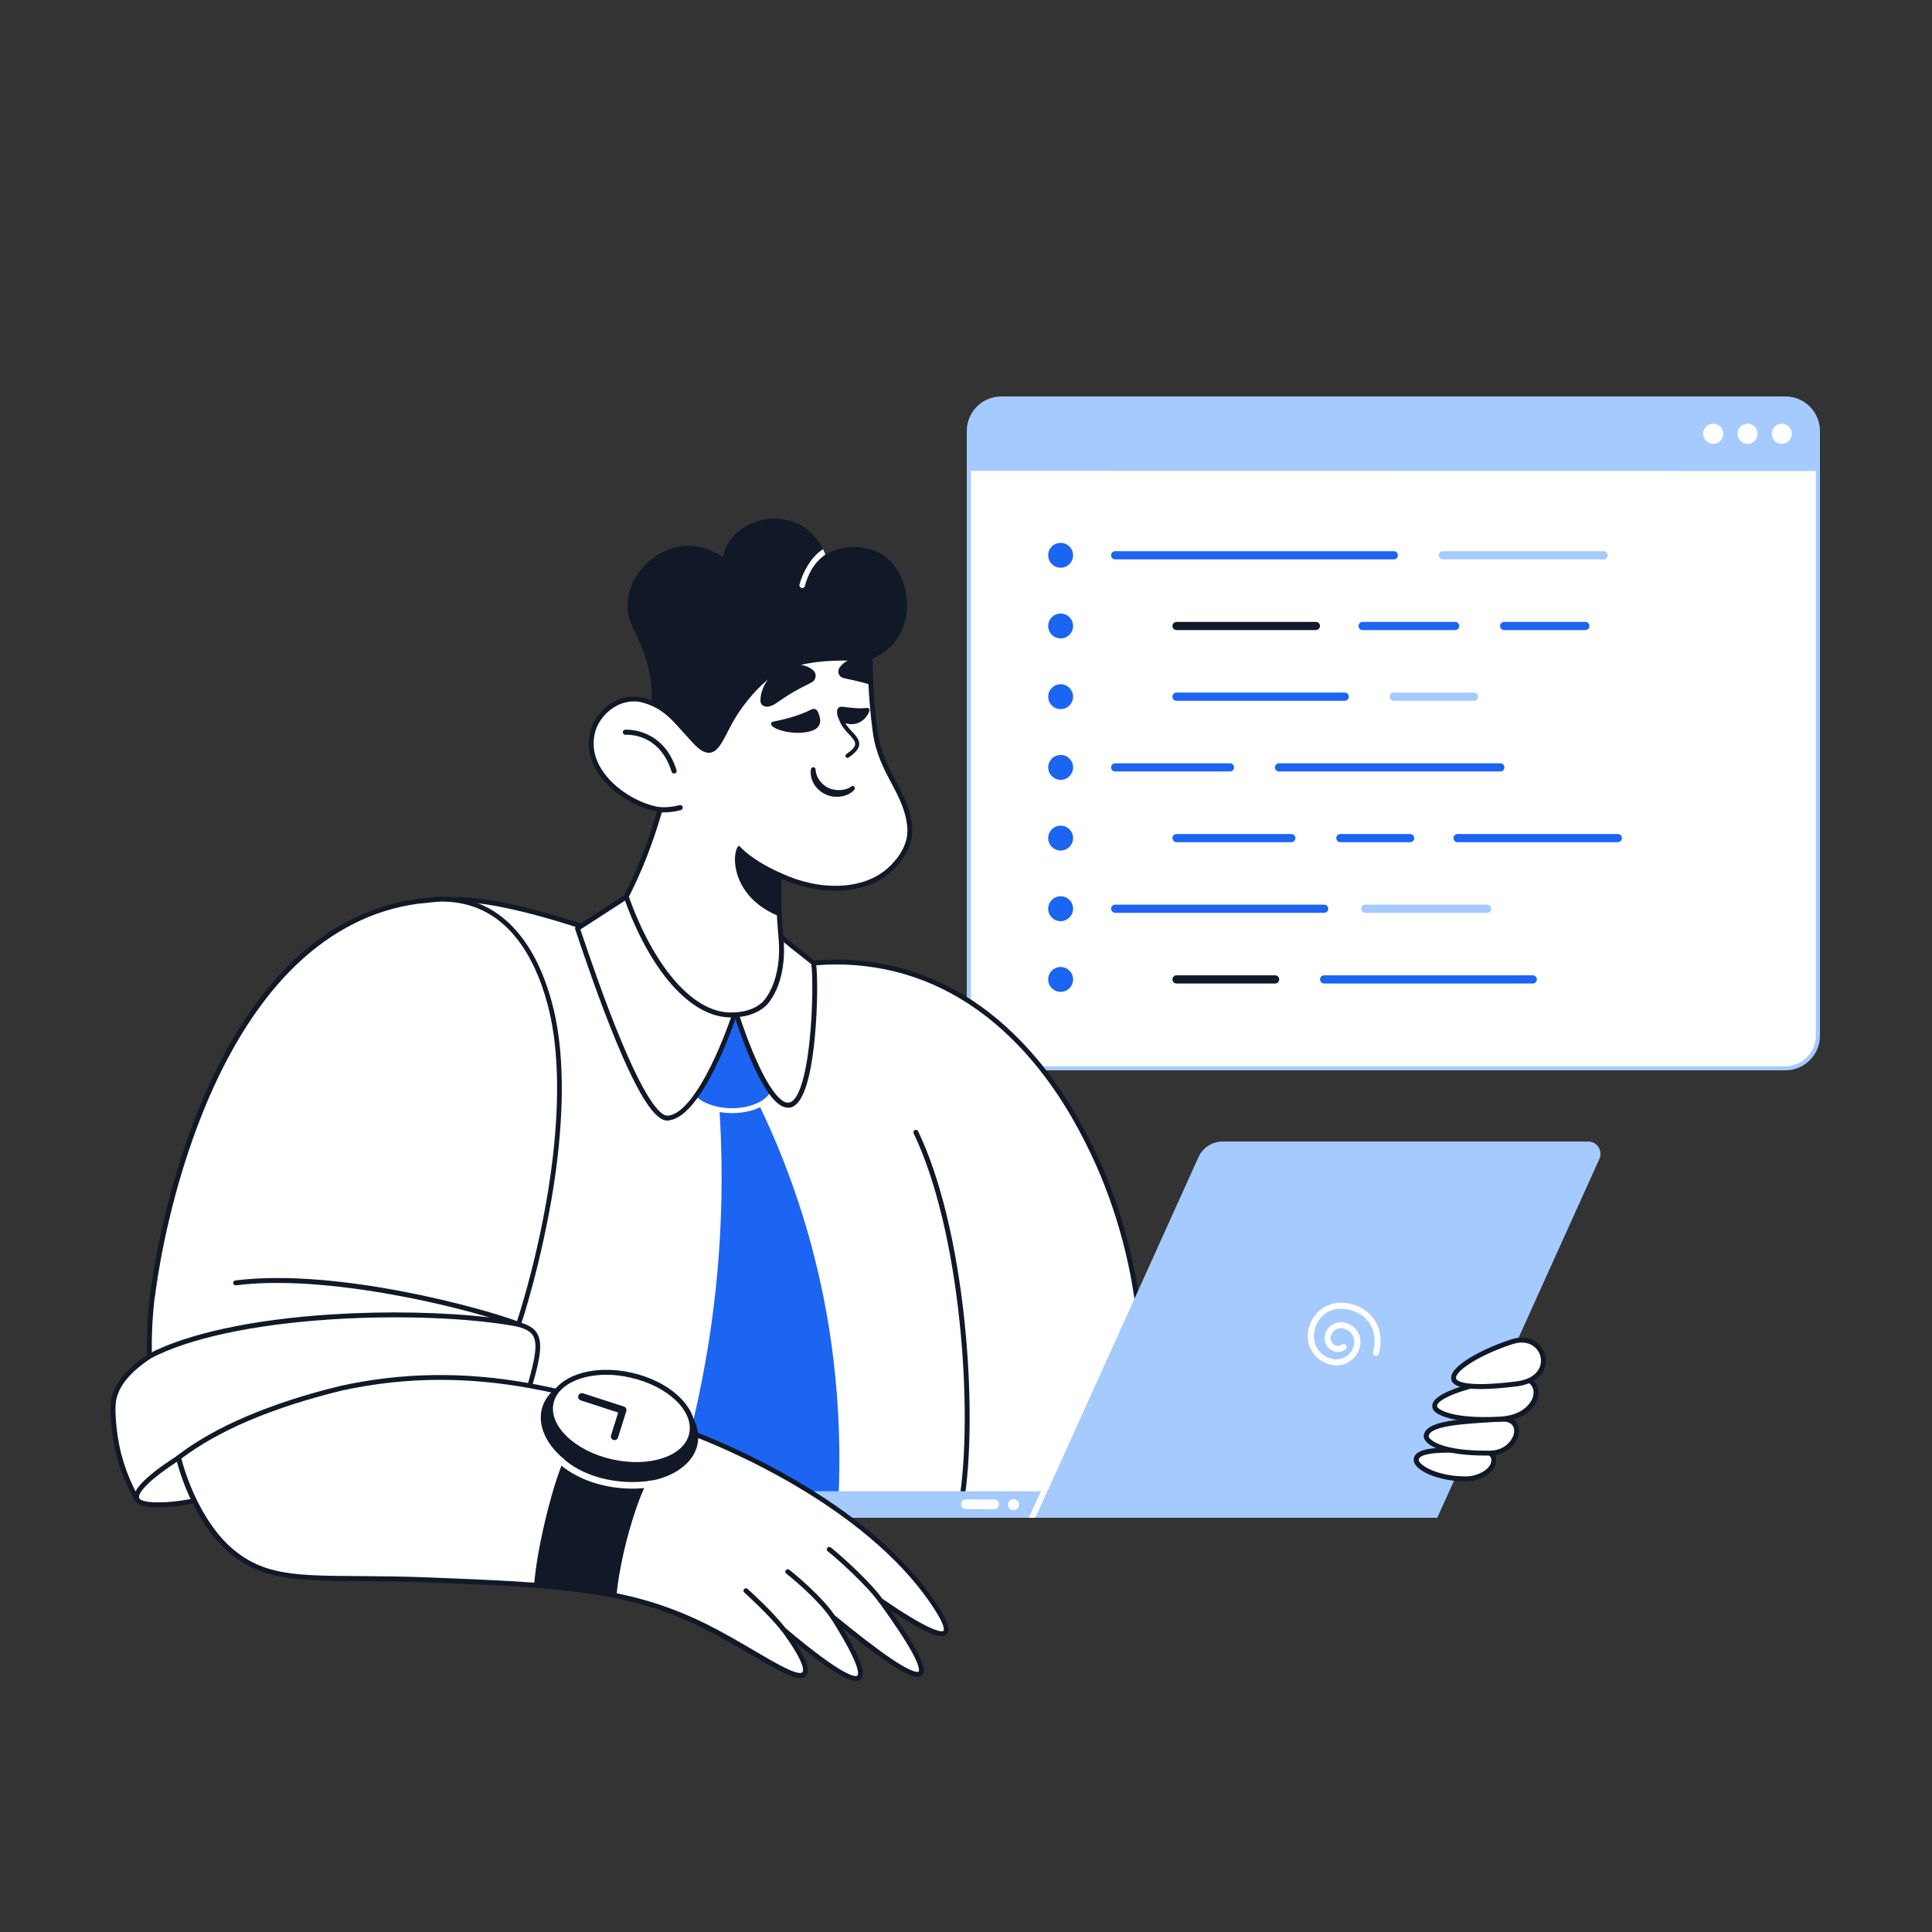 <svg width="340" height="340" viewBox="0 0 340 340" fill="none" xmlns="http://www.w3.org/2000/svg">
<rect x="0" y="0" width="340" height="340" fill="#333333" stroke="none"/>
<g clip-path="url(#clip0_3638_49406)">
<path d="M314.198 188.001H176.22C173.063 188.001 170.497 185.437 170.497 182.284V75.846C170.497 72.692 173.063 70.129 176.22 70.129H314.198C317.355 70.129 319.92 72.692 319.92 75.846V182.284C319.92 185.452 317.355 188.001 314.198 188.001Z" fill="white"/>
<path d="M314.198 188.361H176.22C172.861 188.361 170.137 185.639 170.137 182.283V75.846C170.137 72.49 172.861 69.769 176.22 69.769H314.198C317.556 69.769 320.281 72.49 320.281 75.846V182.283C320.281 185.639 317.556 188.361 314.198 188.361ZM176.22 70.489C173.265 70.489 170.857 72.894 170.857 75.846V182.283C170.857 185.236 173.265 187.641 176.22 187.641H314.198C317.153 187.641 319.56 185.236 319.56 182.283V75.846C319.56 72.894 317.153 70.489 314.198 70.489H176.22Z" fill="#A4CAFE"/>
<path d="M320.151 82.888L170.728 82.86V75.976C170.728 72.822 173.293 70.259 176.45 70.259H314.428C317.585 70.259 320.151 72.822 320.151 75.976V82.888Z" fill="#A4CAFE"/>
<path d="M313.564 78.107C314.543 78.107 315.337 77.314 315.337 76.336C315.337 75.358 314.543 74.564 313.564 74.564C312.585 74.564 311.791 75.358 311.791 76.336C311.791 77.314 312.585 78.107 313.564 78.107Z" fill="white"/>
<path d="M307.539 78.107C308.518 78.107 309.312 77.314 309.312 76.336C309.312 75.358 308.518 74.564 307.539 74.564C306.559 74.564 305.766 75.358 305.766 76.336C305.766 77.314 306.559 78.107 307.539 78.107Z" fill="white"/>
<path d="M301.499 78.107C302.478 78.107 303.272 77.314 303.272 76.336C303.272 75.358 302.478 74.564 301.499 74.564C300.519 74.564 299.726 75.358 299.726 76.336C299.726 77.314 300.519 78.107 301.499 78.107Z" fill="white"/>
<path d="M245.281 98.441H196.257C195.853 98.441 195.536 98.124 195.536 97.721C195.536 97.318 195.853 97.001 196.257 97.001H245.281C245.685 97.001 246.002 97.318 246.002 97.721C246.002 98.124 245.685 98.441 245.281 98.441Z" fill="#1C64F2"/>
<path d="M282.211 98.441H253.915C253.511 98.441 253.194 98.124 253.194 97.721C253.194 97.318 253.511 97.001 253.915 97.001H282.211C282.615 97.001 282.932 97.318 282.932 97.721C282.932 98.124 282.6 98.441 282.211 98.441Z" fill="#A4CAFE"/>
<path d="M186.656 99.91C187.866 99.91 188.847 98.93 188.847 97.721C188.847 96.512 187.866 95.532 186.656 95.532C185.446 95.532 184.465 96.512 184.465 97.721C184.465 98.93 185.446 99.91 186.656 99.91Z" fill="#1C64F2"/>
<path d="M256.078 110.883H239.804C239.4 110.883 239.083 110.567 239.083 110.163C239.083 109.76 239.4 109.443 239.804 109.443H256.078C256.482 109.443 256.799 109.76 256.799 110.163C256.799 110.567 256.482 110.883 256.078 110.883Z" fill="#1C64F2"/>
<path d="M231.572 110.883H207.053C206.649 110.883 206.332 110.567 206.332 110.163C206.332 109.76 206.649 109.443 207.053 109.443H231.572C231.976 109.443 232.293 109.76 232.293 110.163C232.293 110.567 231.961 110.883 231.572 110.883Z" fill="#111928"/>
<path d="M278.997 110.883H264.712C264.308 110.883 263.991 110.567 263.991 110.163C263.991 109.76 264.308 109.443 264.712 109.443H278.997C279.401 109.443 279.718 109.76 279.718 110.163C279.718 110.567 279.401 110.883 278.997 110.883Z" fill="#1C64F2"/>
<path d="M186.656 112.353C187.866 112.353 188.847 111.372 188.847 110.164C188.847 108.955 187.866 107.975 186.656 107.975C185.446 107.975 184.465 108.955 184.465 110.164C184.465 111.372 185.446 112.353 186.656 112.353Z" fill="#1C64F2"/>
<path d="M236.646 123.326H207.053C206.649 123.326 206.332 123.009 206.332 122.606C206.332 122.203 206.649 121.886 207.053 121.886H236.646C237.05 121.886 237.367 122.203 237.367 122.606C237.367 123.009 237.05 123.326 236.646 123.326Z" fill="#1C64F2"/>
<path d="M259.408 123.326H245.281C244.878 123.326 244.561 123.009 244.561 122.606C244.561 122.203 244.878 121.886 245.281 121.886H259.408C259.811 121.886 260.128 122.203 260.128 122.606C260.128 123.009 259.797 123.326 259.408 123.326Z" fill="#A4CAFE"/>
<path d="M186.657 124.795C187.867 124.795 188.848 123.815 188.848 122.606C188.848 121.397 187.867 120.417 186.657 120.417C185.447 120.417 184.466 121.397 184.466 122.606C184.466 123.815 185.447 124.795 186.657 124.795Z" fill="#1C64F2"/>
<path d="M216.452 135.768H196.257C195.853 135.768 195.536 135.451 195.536 135.048C195.536 134.645 195.853 134.328 196.257 134.328H216.452C216.856 134.328 217.173 134.645 217.173 135.048C217.173 135.451 216.856 135.768 216.452 135.768ZM264.035 135.768H225.086C224.683 135.768 224.366 135.451 224.366 135.048C224.366 134.645 224.683 134.328 225.086 134.328H264.035C264.439 134.328 264.756 134.645 264.756 135.048C264.756 135.451 264.439 135.768 264.035 135.768Z" fill="#1C64F2"/>
<path d="M186.657 137.237C187.867 137.237 188.848 136.257 188.848 135.048C188.848 133.839 187.867 132.859 186.657 132.859C185.447 132.859 184.466 133.839 184.466 135.048C184.466 136.257 185.447 137.237 186.657 137.237Z" fill="#1C64F2"/>
<path d="M227.249 148.211H207.054C206.65 148.211 206.333 147.894 206.333 147.491C206.333 147.087 206.65 146.771 207.054 146.771H227.249C227.652 146.771 227.97 147.087 227.97 147.491C227.97 147.894 227.652 148.211 227.249 148.211ZM284.706 148.211H256.511C256.107 148.211 255.79 147.894 255.79 147.491C255.79 147.087 256.107 146.771 256.511 146.771H284.706C285.11 146.771 285.427 147.087 285.427 147.491C285.427 147.894 285.11 148.211 284.706 148.211ZM248.165 148.211H235.883C235.48 148.211 235.163 147.894 235.163 147.491C235.163 147.087 235.48 146.771 235.883 146.771H248.165C248.568 146.771 248.885 147.087 248.885 147.491C248.885 147.894 248.568 148.211 248.165 148.211Z" fill="#1C64F2"/>
<path d="M186.657 149.68C187.867 149.68 188.848 148.7 188.848 147.491C188.848 146.282 187.867 145.302 186.657 145.302C185.447 145.302 184.466 146.282 184.466 147.491C184.466 148.7 185.447 149.68 186.657 149.68Z" fill="#1C64F2"/>
<path d="M261.685 160.639H240.279C239.876 160.639 239.559 160.322 239.559 159.919C239.559 159.516 239.876 159.199 240.279 159.199H261.7C262.103 159.199 262.42 159.516 262.42 159.919C262.42 160.322 262.089 160.639 261.685 160.639Z" fill="#A4CAFE"/>
<path d="M233.029 160.639H196.257C195.853 160.639 195.536 160.322 195.536 159.919C195.536 159.516 195.853 159.199 196.257 159.199H233.029C233.432 159.199 233.75 159.516 233.75 159.919C233.75 160.322 233.418 160.639 233.029 160.639Z" fill="#1C64F2"/>
<path d="M186.656 162.108C187.866 162.108 188.847 161.128 188.847 159.919C188.847 158.71 187.866 157.73 186.656 157.73C185.446 157.73 184.465 158.71 184.465 159.919C184.465 161.128 185.446 162.108 186.656 162.108Z" fill="#1C64F2"/>
<path d="M224.394 173.082H207.053C206.649 173.082 206.332 172.765 206.332 172.362C206.332 171.958 206.649 171.642 207.053 171.642H224.394C224.797 171.642 225.114 171.958 225.114 172.362C225.114 172.765 224.797 173.082 224.394 173.082Z" fill="#111928"/>
<path d="M269.743 173.082H233.028C232.625 173.082 232.308 172.765 232.308 172.362C232.308 171.958 232.625 171.642 233.028 171.642H269.743C270.146 171.642 270.463 171.958 270.463 172.362C270.463 172.765 270.146 173.082 269.743 173.082Z" fill="#1C64F2"/>
<path d="M186.656 174.551C187.866 174.551 188.847 173.571 188.847 172.362C188.847 171.153 187.866 170.173 186.656 170.173C185.446 170.173 184.465 171.153 184.465 172.362C184.465 173.571 185.446 174.551 186.656 174.551Z" fill="#1C64F2"/>
</g>
<g clip-path="url(#clip1_3638_49406)">
<path d="M161.161 199.257C159.542 197.408 159.296 171.328 152.893 170.043C142.688 167.991 126.947 172.369 117.204 168.439C113.403 166.907 88.02 156.707 77.584 158.498C56.046 165.723 45.798 213.734 57.073 268.132C93.571 266.441 132.194 266.355 168.692 264.679C172.725 244.393 170.166 222.389 161.161 199.257Z" fill="white"/>
<path d="M57.058 268.579C56.856 268.579 56.682 268.435 56.639 268.232C51.248 242.211 50.525 216.406 54.601 195.558C56.552 185.574 59.487 177.252 63.332 170.822C67.307 164.19 72.048 159.914 77.439 158.108C77.454 158.108 77.483 158.093 77.497 158.093C87.052 156.446 108.56 164.508 117.363 168.048C122.784 170.23 130.199 169.796 137.368 169.377C143.078 169.045 148.484 168.727 152.98 169.623C157.648 170.562 159.137 182.713 160.221 191.584C160.641 194.98 161.06 198.491 161.493 198.982C161.522 199.025 161.551 199.068 161.566 199.112C170.629 222.388 173.158 244.479 169.097 264.779C169.053 264.981 168.894 265.111 168.692 265.126C150.436 265.964 131.341 266.426 112.882 266.86C94.424 267.293 75.329 267.741 57.087 268.593C57.073 268.579 57.058 268.579 57.058 268.579ZM77.685 158.931C72.51 160.679 67.928 164.826 64.069 171.256C60.267 177.598 57.376 185.819 55.439 195.716C51.407 216.363 52.115 241.908 57.405 267.698C75.546 266.86 94.51 266.412 112.853 265.978C131.196 265.545 150.175 265.097 168.316 264.259C172.248 244.234 169.718 222.431 160.785 199.459C160.236 198.707 159.918 196.222 159.354 191.671C158.414 184.042 156.853 171.27 152.806 170.461C148.426 169.58 143.078 169.897 137.426 170.23C130.156 170.663 122.639 171.097 117.045 168.843C109.485 165.794 103.472 163.786 99.757 162.63C89.422 159.437 82.007 158.194 77.685 158.931Z" fill="#111928"/>
<path d="M167.217 264.737C174.878 267.511 185.069 266.586 191.732 261.385C206.563 249.797 200.449 219.687 192.412 202.927C189.68 197.234 179.489 175.952 157.576 170.534C153.037 169.421 148.339 169.046 143.671 169.421C143.382 169.45 143.092 169.465 142.803 169.494H142.789C142.167 169.551 141.575 169.624 141.025 169.696" fill="white"/>
<path d="M176.265 266.716C173.129 266.716 169.978 266.21 167.072 265.155C166.841 265.069 166.725 264.823 166.812 264.606C166.899 264.375 167.145 264.26 167.361 264.346C175.369 267.25 185.271 265.892 191.457 261.052C199.653 254.637 200.737 242.876 200.202 234.135C199.595 224.137 196.531 212.549 192.007 203.129C190.633 200.283 187.439 193.593 181.845 186.918C174.878 178.61 166.668 173.25 157.46 170.967C152.95 169.869 148.325 169.493 143.699 169.869C143.41 169.884 143.121 169.912 142.846 169.941H142.817C142.225 169.999 141.646 170.071 141.083 170.144C140.851 170.173 140.62 170.014 140.591 169.768C140.562 169.537 140.721 169.306 140.967 169.277C141.545 169.204 142.138 169.132 142.745 169.074H142.774C143.092 169.046 143.367 169.017 143.627 169.002C148.339 168.627 153.066 169.002 157.662 170.129C167.058 172.455 175.413 177.917 182.51 186.369C188.176 193.131 191.414 199.878 192.787 202.753C197.355 212.275 200.448 223.992 201.055 234.092C201.605 243.035 200.477 255.099 191.978 261.746C187.844 264.982 182.062 266.716 176.265 266.716Z" fill="#111928"/>
<path d="M133.35 193.968C136.472 200.369 139.103 207.015 141.228 213.806C147.574 234.135 148.239 252.412 147.458 265.747L118.462 262.944C122.668 249.507 125.342 235.637 126.441 221.608C127.178 212.029 127.178 202.406 126.441 192.812L133.35 193.968Z" fill="#1C64F2"/>
<path d="M169.126 265.155H169.053C168.822 265.112 168.663 264.895 168.706 264.649C170.065 256.76 170.137 244.884 168.894 232.849C167.492 219.253 164.601 207.391 160.785 199.444C160.684 199.227 160.771 198.967 160.988 198.866C161.204 198.765 161.465 198.852 161.566 199.069C165.44 207.116 168.345 219.079 169.762 232.762C171.005 244.855 170.932 256.833 169.574 264.794C169.516 265.01 169.328 265.155 169.126 265.155Z" fill="#111928"/>
<path d="M129.39 177.295C127.279 182.164 124.432 188.247 122.321 193.116C122.899 193.593 125.819 195.5 129.245 195.427C132.917 195.355 135.258 193.188 135.764 192.711C135.07 191.498 134.391 190.241 133.726 188.926C131.905 185.328 130.575 180.56 129.39 177.295Z" fill="#1C64F2"/>
<path d="M128.825 195.89C125.877 195.89 123.058 194.908 121.526 193.217C121.367 193.044 121.381 192.769 121.555 192.61C121.728 192.452 122.003 192.466 122.162 192.639C123.911 194.532 127.496 195.442 130.907 194.85C133.379 194.417 135.157 193.29 135.807 191.744C135.894 191.527 136.154 191.426 136.371 191.512C136.588 191.599 136.689 191.859 136.602 192.076C135.836 193.896 133.812 195.226 131.051 195.702C130.314 195.832 129.577 195.89 128.825 195.89Z" fill="white"/>
<path d="M117.537 196.758C122.35 196.411 127.265 184.433 129.26 178.596C125.877 175.562 119.922 170.548 115.354 163.96C113.822 161.764 112.102 159.712 110.194 157.834L101.637 163.382C103.805 169.826 112.81 197.104 117.537 196.758Z" fill="white"/>
<path d="M117.45 197.205C115.267 197.205 112.434 192.871 108.56 183.581C105.525 176.313 102.793 168.193 101.477 164.278L101.217 163.527C101.159 163.339 101.231 163.136 101.391 163.021L109.948 157.473C110.121 157.357 110.338 157.386 110.482 157.53C112.405 159.423 114.154 161.504 115.686 163.714C119.777 169.595 124.995 174.233 128.435 177.31C128.825 177.657 129.187 177.975 129.519 178.278C129.649 178.394 129.693 178.582 129.635 178.741C128.97 180.677 127.192 185.618 124.793 189.952C122.234 194.59 119.777 197.032 117.522 197.191C115.267 197.35 117.479 197.205 117.45 197.205ZM102.142 163.57L102.287 164.003C103.602 167.904 106.334 176.01 109.355 183.248C114.168 194.793 116.525 196.411 117.507 196.339C121.439 196.064 125.992 186.745 128.753 178.741C128.479 178.495 128.189 178.235 127.886 177.96C124.402 174.868 119.141 170.187 114.992 164.22C113.547 162.139 111.914 160.189 110.136 158.397L102.142 163.57Z" fill="#111928"/>
<path d="M96.736 176.501C95.117 170.534 90.477 157.834 77.135 158.224L73.536 158.585C71.44 158.859 69.387 159.322 67.378 159.972C34.942 170.375 27.599 222.403 26.992 226.708C26.891 227.474 26.804 228.153 26.804 228.182C26.428 231.375 26.255 234.597 26.284 237.819C26.284 238.108 26.298 238.397 26.298 238.686L26.11 238.816C22.684 241.113 20.386 243.714 19.981 246.546C19.75 248.106 19.967 250.245 20.082 251.314C20.531 255.692 21.904 259.939 24.072 263.754C26.862 261.977 29.796 260.185 32.875 258.393C33.439 258.899 34.046 259.361 34.682 259.766C46.621 267.265 83.249 262.222 93.223 243.858C95.536 236.027 95.146 234.106 91.243 233.037C91.301 232.878 95.912 219.152 97.719 203.548C98.745 194.518 98.933 184.693 96.736 176.501Z" fill="white"/>
<path d="M24.073 264.202C24.044 264.202 24.001 264.202 23.972 264.188C23.856 264.159 23.755 264.087 23.697 263.985C21.471 260.084 20.112 255.837 19.65 251.372C19.549 250.303 19.317 248.092 19.549 246.503C19.953 243.7 22.078 241.013 25.865 238.47C25.865 238.253 25.851 238.051 25.851 237.834C25.822 234.612 25.995 231.347 26.371 228.139V228.125C26.371 228.125 26.371 228.081 26.386 228.024C26.415 227.792 26.472 227.243 26.559 226.666C27.889 217.216 36.128 169.552 67.235 159.582C69.258 158.932 71.354 158.47 73.465 158.181L77.078 157.82H77.107C83.034 157.646 87.919 159.972 91.649 164.74C94.005 167.746 95.855 171.675 97.127 176.414C99.049 183.523 99.382 192.683 98.124 203.649C96.563 217.159 92.733 229.989 91.779 232.806C93.224 233.254 94.077 233.846 94.568 234.728C95.436 236.288 95.19 238.715 93.614 244.032C93.6 244.061 93.6 244.09 93.585 244.119C91.359 248.208 87.76 251.834 82.86 254.897C78.538 257.599 73.204 259.824 67.422 261.341C54.486 264.722 40.927 264.245 34.437 260.185C33.859 259.824 33.309 259.42 32.804 258.972C29.855 260.706 26.993 262.454 24.29 264.173C24.232 264.173 24.16 264.202 24.073 264.202ZM27.224 228.24C26.848 231.405 26.675 234.641 26.718 237.82C26.718 238.109 26.733 238.397 26.733 238.672C26.733 238.816 26.66 238.961 26.545 239.048L26.357 239.178C22.787 241.562 20.792 244.076 20.416 246.619C20.199 248.107 20.416 250.245 20.517 251.271C20.951 255.475 22.208 259.478 24.232 263.162C26.906 261.471 29.739 259.738 32.659 258.033C32.818 257.932 33.035 257.96 33.165 258.09C33.7 258.582 34.292 259.03 34.914 259.42C37.935 261.327 42.821 262.468 48.66 262.671C54.5 262.858 61.091 262.093 67.22 260.489C72.915 259.001 78.177 256.805 82.427 254.146C87.182 251.17 90.68 247.673 92.834 243.729C94.294 238.759 94.568 236.433 93.846 235.132C93.427 234.381 92.617 233.89 91.143 233.485C91.027 233.456 90.926 233.37 90.868 233.268C90.81 233.153 90.81 233.037 90.854 232.922C90.897 232.806 95.493 219.196 97.3 203.534C98.543 192.683 98.225 183.624 96.332 176.631C95.089 172.008 93.296 168.179 91.013 165.26C87.471 160.724 82.817 158.513 77.194 158.672L73.609 159.033C71.557 159.308 69.519 159.77 67.538 160.391C60.195 162.746 53.56 167.471 47.836 174.464C43.182 180.142 39.091 187.308 35.68 195.79C30.317 209.14 28.135 221.898 27.455 226.767C27.369 227.345 27.311 227.879 27.282 228.11C27.238 228.168 27.238 228.211 27.224 228.24Z" fill="#111928"/>
<path d="M139.016 194.46C143.381 193.55 143.771 172.571 143.179 169.464C141.82 168.352 139.218 166.387 137.44 164.841C134.867 169.161 129.837 178.278 129.635 178.61C130.473 181.167 135.185 195.269 139.016 194.46Z" fill="white"/>
<path d="M138.684 194.936C136.935 194.936 134.998 192.654 132.801 187.987C131.196 184.563 129.866 180.734 129.216 178.754C129.172 178.639 129.187 178.509 129.259 178.393C129.303 178.321 129.606 177.772 130.025 177.021C131.529 174.319 135.07 167.99 137.065 164.638C137.137 164.523 137.238 164.451 137.368 164.436C137.498 164.422 137.628 164.451 137.715 164.537C138.828 165.505 140.245 166.618 141.502 167.615C142.239 168.193 142.933 168.742 143.439 169.161C143.511 169.219 143.569 169.32 143.584 169.421C143.887 170.996 143.945 177.021 143.367 182.858C142.615 190.414 141.17 194.474 139.088 194.908C138.958 194.922 138.828 194.936 138.684 194.936ZM130.098 178.653C133.205 188.102 136.544 194.055 138.684 194.055C138.756 194.055 138.843 194.041 138.915 194.026C140.519 193.694 141.835 189.576 142.514 182.728C143.063 177.223 143.034 171.386 142.774 169.681C142.283 169.276 141.647 168.785 140.967 168.251C139.84 167.369 138.597 166.387 137.542 165.491C135.518 168.93 132.222 174.839 130.777 177.411C130.444 178.061 130.228 178.451 130.098 178.653Z" fill="#111928"/>
<path d="M24.073 263.768C23.032 260.994 36.258 253.019 45.682 248.987C53.589 245.592 67.437 241.287 87.326 243.049C79.246 247.023 42.806 264.736 28.264 264.837C27.021 264.852 24.477 264.866 24.073 263.768Z" fill="white"/>
<path d="M27.846 265.271C26.371 265.271 24.131 265.169 23.668 263.912C23.105 262.41 25.475 259.91 30.722 256.486C35.015 253.683 40.681 250.649 45.509 248.583C57.926 243.251 72.005 241.243 87.37 242.616C87.558 242.63 87.717 242.775 87.76 242.962C87.789 243.15 87.703 243.338 87.529 243.425C74.245 249.955 41.881 265.155 28.265 265.256C28.135 265.271 27.99 265.271 27.846 265.271ZM78.177 243.064C66.483 243.064 55.642 245.173 45.856 249.377C41.057 251.429 35.449 254.434 31.199 257.208C28.944 258.682 27.152 260.04 25.995 261.167C24.391 262.728 24.405 263.392 24.492 263.609C24.796 264.418 27.412 264.404 28.265 264.389C34.379 264.346 45.076 261.182 60.065 254.983C67.9 251.747 76.746 247.73 85.737 243.338C83.164 243.165 80.649 243.064 78.177 243.064Z" fill="#111928"/>
<path d="M127.322 262.439H184.563L182.438 267.106H127.322C126.036 267.106 124.995 266.066 124.995 264.78C124.995 263.494 126.036 262.439 127.322 262.439Z" fill="#A4CAFE"/>
<path d="M183.19 262.439L181.051 267.106H182.222L184.361 262.439H183.19Z" fill="white"/>
<path d="M182.221 267.106H252.933L281.467 203.953C281.958 202.855 281.481 201.569 280.382 201.077C280.093 200.947 279.79 200.89 279.486 200.89H215.163C213.327 200.89 211.665 201.959 210.913 203.635L182.221 267.106Z" fill="#A4CAFE"/>
<path d="M178.362 265.762C178.897 265.762 179.33 265.329 179.33 264.794C179.33 264.26 178.897 263.826 178.362 263.826C177.827 263.826 177.394 264.26 177.394 264.794C177.394 265.329 177.827 265.762 178.362 265.762Z" fill="white"/>
<path d="M174.965 265.589C175.442 265.589 175.817 265.213 175.817 264.737C175.817 264.26 175.442 263.884 174.965 263.884L169.978 263.87C169.501 263.87 169.125 264.245 169.125 264.722C169.125 265.199 169.501 265.575 169.978 265.575L174.965 265.589ZM235.183 240.29C237.25 240.29 239.028 238.802 239.375 236.765C239.707 234.858 238.421 233.052 236.513 232.719H236.498C234.908 232.445 233.405 233.514 233.13 235.089C232.899 236.418 233.795 237.675 235.125 237.892C235.718 237.993 236.325 237.834 236.787 237.458C237.018 237.27 237.047 236.938 236.859 236.707C236.672 236.476 236.339 236.447 236.108 236.635C235.891 236.823 235.602 236.895 235.313 236.851C234.561 236.721 234.07 236.013 234.185 235.277C234.359 234.28 235.313 233.601 236.31 233.774C237.64 234.005 238.536 235.248 238.305 236.577C238.001 238.311 236.368 239.467 234.633 239.178C232.393 238.802 230.89 236.678 231.266 234.439C231.757 231.578 234.128 229.916 237.018 230.408C238.767 230.711 240.199 231.607 241.051 232.936C241.933 234.323 242.15 236.1 241.644 237.95C241.572 238.239 241.731 238.527 242.02 238.6C242.309 238.672 242.598 238.513 242.67 238.224C243.248 236.086 243.003 233.991 241.948 232.358C240.936 230.769 239.244 229.7 237.192 229.353C233.737 228.76 230.803 230.827 230.21 234.251C229.733 237.068 231.627 239.741 234.446 240.218C234.706 240.276 234.937 240.29 235.183 240.29ZM31.415 256.544C32.673 261.616 35.795 268.811 40.608 272.914C48.096 279.272 55.829 277.278 75.646 278.072C98.066 278.968 110.15 279.445 123.52 285.947C132.179 290.151 140.056 296.234 141.516 294.601C142.441 293.561 140.23 290.036 138.105 287.074C138.047 286.987 137.989 286.9 137.932 286.828C139.319 287.998 140.606 289.053 141.777 289.978C147.154 294.24 150.29 295.974 151.158 295.194C152.068 294.384 150.565 290.888 146.648 284.704L146.576 284.589C147.573 285.412 148.527 286.178 149.423 286.9C156.853 292.853 161.03 295.381 161.955 294.514C162.88 293.648 160.568 289.385 155.046 281.771L155.219 281.887C156.014 282.436 156.853 282.999 157.691 283.534C161.565 286.048 165.482 288.244 166.335 287.319C167.173 286.423 164.774 282.941 163.907 281.67C150.608 262.382 121.193 252.008 121.193 252.008C103.11 245.622 83.915 239.105 60.006 244.336C46.419 247.659 37.284 252.022 31.415 256.544Z" fill="white"/>
<path d="M150.594 295.8C149.958 295.8 149.091 295.482 147.949 294.847C146.374 293.965 144.205 292.448 141.502 290.31C141.04 289.949 140.563 289.559 140.057 289.154C142.052 292.232 142.601 294.038 141.835 294.89C140.678 296.176 137.527 294.341 132.309 291.278C129.592 289.689 126.513 287.883 123.318 286.322C110.02 279.864 97.791 279.373 75.618 278.491C70.776 278.303 66.699 278.275 63.086 278.246C52.129 278.173 46.102 278.13 40.32 273.232C35.448 269.085 32.297 261.948 30.982 256.645C30.939 256.472 30.996 256.299 31.141 256.198C37.747 251.097 47.417 246.965 59.877 243.902C70.674 241.533 81.458 241.359 92.834 243.368C103.255 245.202 113.272 248.742 121.309 251.574C121.381 251.603 128.797 254.233 137.744 259.203C143.006 262.121 147.747 265.257 151.866 268.536C157.012 272.64 161.175 276.974 164.24 281.395C166.697 284.964 167.391 286.756 166.639 287.579C165.989 288.287 164.384 288.388 157.431 283.866C157.215 283.736 157.012 283.591 156.781 283.447C162.895 292.116 162.997 294.066 162.23 294.803C161.406 295.584 159.209 295.295 149.134 287.218C148.86 287.001 148.571 286.77 148.282 286.539C149.568 288.677 150.508 290.426 151.086 291.769C151.953 293.778 152.054 294.933 151.418 295.497C151.23 295.699 150.956 295.8 150.594 295.8ZM137.932 286.394C138.033 286.394 138.134 286.423 138.207 286.496C139.594 287.666 140.881 288.721 142.052 289.645C149.467 295.511 150.71 295.035 150.883 294.876C151.071 294.717 151.693 293.474 146.301 284.935L146.229 284.82C146.113 284.646 146.142 284.401 146.301 284.256C146.46 284.112 146.706 284.112 146.865 284.242C147.862 285.065 148.816 285.831 149.713 286.553C153.399 289.501 156.318 291.639 158.371 292.882C161.19 294.587 161.652 294.197 161.667 294.182C161.681 294.168 162.1 293.72 160.554 290.859C159.412 288.764 157.446 285.788 154.714 282.002C154.584 281.829 154.613 281.598 154.757 281.439C154.902 281.294 155.133 281.265 155.321 281.381L155.495 281.496C156.405 282.118 157.215 282.652 157.952 283.144C165.02 287.738 165.96 287.088 166.046 286.987C166.061 286.972 166.364 286.611 165.41 284.805C164.818 283.693 164.008 282.522 163.575 281.887C159.802 276.425 152.213 268.19 137.368 259.954C128.479 255.027 121.136 252.412 121.063 252.383C103.848 246.315 84.32 239.423 60.108 244.726C47.908 247.716 38.426 251.748 31.921 256.689C33.193 261.616 36.272 268.609 40.912 272.553C46.448 277.249 52.028 277.292 63.129 277.364C66.743 277.393 70.833 277.408 75.69 277.61C97.994 278.506 110.28 278.982 123.738 285.528C126.961 287.088 130.054 288.908 132.786 290.512C135.085 291.856 137.079 293.026 138.611 293.734C140.592 294.644 141.098 294.428 141.213 294.283C141.416 294.052 141.791 292.867 137.773 287.305C137.715 287.218 137.657 287.131 137.6 287.059C137.47 286.886 137.498 286.64 137.657 286.481C137.715 286.423 137.816 286.394 137.932 286.394Z" fill="#111928"/>
<path d="M249.218 256.818C249.045 258.234 253.121 260.373 258.238 260.243C262.762 260.127 264.757 255.431 260.637 255.33C255.694 255.2 249.478 254.752 249.218 256.818Z" fill="white"/>
<path d="M257.79 260.677C255.579 260.677 253.815 260.272 252.702 259.925C251.184 259.449 249.941 258.755 249.305 258.047C248.915 257.614 248.741 257.18 248.785 256.761C249.059 254.522 253.873 254.681 258.975 254.84C259.539 254.854 260.103 254.869 260.652 254.883C261.939 254.912 263.326 255.461 263.326 256.92C263.326 258.625 261.245 260.59 258.253 260.662C258.094 260.677 257.949 260.677 257.79 260.677ZM255.217 255.634C254.249 255.634 253.324 255.663 252.514 255.735C250.722 255.909 249.724 256.299 249.667 256.877C249.652 257.021 249.753 257.238 249.956 257.469C250.895 258.51 254.09 259.911 258.238 259.81C259.958 259.766 262.459 258.625 262.459 256.935C262.459 256.227 261.794 255.793 260.638 255.764C260.088 255.75 259.525 255.735 258.961 255.721C257.689 255.678 256.417 255.634 255.217 255.634Z" fill="#111928"/>
<path d="M250.982 252.73C250.91 253.626 253.439 255.865 262.286 255.706C267.157 255.62 268.848 249.392 263.991 249.725C258.151 250.144 251.17 250.274 250.982 252.73Z" fill="white"/>
<path d="M261.418 256.154C254.104 256.154 251.719 254.493 251.026 253.756C250.606 253.308 250.534 252.932 250.549 252.701C250.751 250.144 256.2 249.797 261.968 249.436C262.633 249.393 263.298 249.349 263.948 249.306C265.336 249.205 266.405 249.624 266.94 250.462C267.475 251.285 267.446 252.412 266.868 253.496C266.203 254.753 264.642 256.111 262.286 256.154H261.418ZM251.416 252.773C251.416 252.817 251.445 252.961 251.662 253.178C252.688 254.276 256.027 255.403 262.286 255.287C264.266 255.259 265.567 254.132 266.116 253.091C266.55 252.297 266.579 251.488 266.232 250.924C265.856 250.361 265.104 250.086 264.02 250.173C263.37 250.216 262.705 250.259 262.026 250.303C257.371 250.592 251.56 250.953 251.416 252.773Z" fill="#111928"/>
<path d="M252.529 247.745C252.803 248.439 255.42 250.187 263.991 249.739C271.493 249.349 272.274 241.922 266.636 242.471C260.811 243.049 251.618 245.448 252.529 247.745Z" fill="white"/>
<path d="M261.347 250.244C258.802 250.244 256.692 250.028 255.044 249.594C253.469 249.175 252.385 248.554 252.139 247.918C252.023 247.629 251.965 247.196 252.283 246.676C253.064 245.39 255.868 244.364 258.08 243.714C260.739 242.934 263.919 242.327 266.608 242.067C268.256 241.908 269.557 242.37 270.265 243.396C270.901 244.321 270.944 245.578 270.352 246.762C269.369 248.756 266.998 250.042 264.021 250.201C263.081 250.216 262.185 250.244 261.347 250.244ZM252.934 247.586C252.992 247.745 253.555 248.294 255.261 248.756C256.707 249.146 259.395 249.551 263.963 249.305C267.909 249.103 269.239 246.994 269.557 246.358C270.005 245.462 269.99 244.523 269.528 243.858C269.007 243.107 267.996 242.775 266.666 242.905C261.202 243.439 254.047 245.39 252.992 247.109C252.876 247.34 252.891 247.485 252.934 247.586Z" fill="#111928"/>
<path d="M255.897 242.89C256.418 243.887 259.323 244.479 266.897 243.54C274.471 242.601 272 234.25 266.189 236.085C260.609 237.848 254.972 241.113 255.897 242.89Z" fill="white"/>
<path d="M260.58 244.451C257.689 244.451 255.998 244.003 255.521 243.107C255.391 242.847 255.275 242.428 255.507 241.85C256.374 239.741 261.592 237.097 266.059 235.681C268.762 234.828 270.352 236.085 270.915 236.663C271.971 237.747 272.332 239.351 271.841 240.752C271.233 242.486 269.441 243.656 266.955 243.974C264.411 244.292 262.286 244.451 260.58 244.451ZM256.287 242.688C256.432 242.963 257.617 244.263 266.839 243.107C269.802 242.746 270.728 241.287 271.017 240.463C271.407 239.38 271.118 238.123 270.294 237.27C269.34 236.288 267.894 236.013 266.319 236.504C261.448 238.05 256.952 240.593 256.302 242.168C256.186 242.457 256.244 242.602 256.287 242.688ZM111.379 110.458C112.796 113.203 115.152 118.751 114.646 123.721C114.602 124.126 114.545 124.516 114.472 124.906C119.026 126.669 127.915 137.057 127.915 137.057C127.915 137.057 128.074 136.884 128.378 136.58C129.274 135.685 131.355 133.575 134.015 131.032C134.911 130.165 135.88 129.269 136.892 128.33C137.629 127.637 138.409 126.943 139.175 126.25C142.095 123.635 145.189 121.02 147.935 119.055C149.886 117.653 151.664 116.584 153.066 116.064C153.081 116.064 153.095 116.049 153.11 116.049L153.153 116.035C162.404 112.625 160.8 99.766 154.208 97.05C151.303 95.822 147.978 96.038 145.246 97.628C141.633 87.904 128.595 90.375 127.236 98.018C117.754 91.588 107.187 102.381 111.379 110.458Z" fill="#111928"/>
<path d="M116.163 142.49C116.149 142.547 116.134 142.591 116.12 142.634C116.033 142.923 115.947 143.227 115.86 143.53C115.224 145.697 114.443 148.038 113.489 150.48C112.434 153.167 111.307 155.594 110.194 157.776C114.487 169.941 121.425 178.451 128.378 178.596C129.259 178.61 132.208 178.668 134.405 176.747C134.405 176.747 138.25 173.38 137.426 164.783C137.426 164.783 137.426 164.726 137.412 164.668C137.383 164.364 137.296 163.497 137.224 162.356C137.209 162.168 137.195 161.98 137.195 161.778C137.036 159.047 137.036 156.461 137.137 154.019V153.976C144.075 157.256 151.924 157.184 156.506 153.095C157.215 152.459 160.424 149.526 160.106 145.596C159.6 139.326 154.974 136.031 154.02 128.677C153.659 125.975 153.413 123.245 153.269 120.499C153.196 119.011 153.153 117.523 153.153 116.035L153.066 116.02C152.228 115.934 151.317 115.862 150.378 115.818C146.851 115.659 142.746 115.862 139.262 116.974C138.395 117.249 137.556 117.595 136.747 118.014C135.981 118.404 135.272 118.881 134.608 119.43C132.584 121.135 129.866 124.242 128.088 127.767C126.094 131.755 125.212 133.604 122.176 130.31C119.3 127.189 117.768 124.95 114.66 123.678C114.226 123.505 113.778 123.346 113.33 123.216C109.167 122.031 104.918 125.311 104.195 129.313C102.923 136.407 110.974 141.811 116.163 142.49Z" fill="white"/>
<path d="M128.667 179.044H128.377C121.454 178.899 114.342 170.808 109.789 157.935C109.745 157.819 109.76 157.704 109.818 157.588C111.017 155.233 112.13 152.791 113.084 150.335C113.966 148.096 114.761 145.77 115.441 143.415C115.498 143.227 115.556 143.024 115.6 142.837C112.42 142.259 108.112 139.99 105.611 136.58C103.935 134.298 103.299 131.769 103.747 129.284C104.137 127.074 105.568 125.007 107.563 123.765C109.398 122.623 111.48 122.291 113.417 122.84C113.879 122.97 114.342 123.129 114.79 123.317C117.406 124.386 118.967 126.149 120.962 128.388C121.439 128.923 121.916 129.472 122.466 130.05C123.506 131.162 124.272 131.668 124.851 131.596C125.732 131.466 126.513 129.905 127.611 127.738L127.684 127.608C129.563 123.909 132.338 120.803 134.318 119.127C134.998 118.549 135.749 118.058 136.53 117.653C137.354 117.234 138.221 116.873 139.117 116.584C142.948 115.37 147.357 115.269 150.378 115.414C151.274 115.457 152.184 115.515 153.095 115.616L153.196 115.631C153.413 115.659 153.586 115.833 153.586 116.064C153.586 117.538 153.63 119.04 153.702 120.5C153.832 123.216 154.078 125.947 154.439 128.634C154.916 132.289 156.304 134.919 157.648 137.462C158.993 140.005 160.265 142.403 160.525 145.582C160.828 149.237 158.313 152.069 156.795 153.442C154.512 155.479 151.375 156.62 147.718 156.75C144.393 156.866 140.895 156.143 137.542 154.655C137.469 156.996 137.498 159.394 137.628 161.764C137.643 161.952 137.657 162.139 137.657 162.342C137.73 163.454 137.802 164.307 137.845 164.639C137.86 164.697 137.86 164.755 137.86 164.783C138.684 173.481 134.853 176.949 134.694 177.093C133.22 178.379 131.196 179.044 128.667 179.044ZM110.671 157.819C112.795 163.772 115.542 168.815 118.621 172.427C121.786 176.125 125.169 178.105 128.377 178.177C130.82 178.22 132.743 177.642 134.116 176.429C134.145 176.4 137.773 173.077 136.992 164.827V164.711C136.964 164.393 136.877 163.512 136.805 162.385C136.79 162.197 136.776 161.995 136.761 161.807C136.617 159.206 136.588 156.577 136.703 154.005C136.689 153.846 136.761 153.702 136.891 153.629C137.021 153.543 137.18 153.528 137.325 153.601C144.364 156.924 151.953 156.606 156.217 152.791C157.619 151.534 159.932 148.934 159.672 145.654C159.426 142.649 158.198 140.323 156.897 137.866C155.509 135.251 154.078 132.549 153.586 128.75C153.225 126.048 152.965 123.288 152.835 120.543C152.763 119.185 152.734 117.812 152.719 116.454C151.924 116.382 151.129 116.324 150.349 116.295C147.4 116.165 143.092 116.252 139.378 117.437C138.539 117.697 137.715 118.043 136.935 118.448C136.197 118.824 135.504 119.286 134.882 119.806C132.974 121.424 130.286 124.415 128.464 128.013L128.392 128.143C127.134 130.628 126.31 132.275 124.981 132.463C124.084 132.593 123.116 132.029 121.844 130.642C121.295 130.05 120.803 129.501 120.326 128.966C118.331 126.727 116.9 125.109 114.472 124.112C114.053 123.938 113.619 123.794 113.186 123.664C111.48 123.173 109.644 123.476 108.025 124.487C106.233 125.614 104.946 127.449 104.6 129.429C104.195 131.711 104.759 133.936 106.32 136.06C108.806 139.456 113.171 141.652 116.207 142.056C116.337 142.071 116.438 142.143 116.51 142.244C116.582 142.345 116.597 142.475 116.568 142.591C116.554 142.649 116.539 142.707 116.525 142.75L116.452 142.996C116.395 143.212 116.322 143.429 116.264 143.646C115.571 146.015 114.761 148.37 113.879 150.639C112.94 153.08 111.856 155.493 110.671 157.819Z" fill="#111928"/>
<path d="M133.826 123.36L133.841 122.927L133.884 122.536C133.913 122.276 133.971 122.031 134.043 121.785C134.188 121.294 134.376 120.817 134.636 120.355C135.156 119.416 135.908 118.606 136.804 118C137.281 117.682 137.787 117.422 138.322 117.234C138.871 117.046 139.449 116.945 140.028 116.93C140.591 116.916 141.155 117.003 141.69 117.176C142.225 117.335 142.716 117.61 143.121 117.971C143.641 118.448 143.685 119.257 143.222 119.791C143.135 119.892 143.02 119.979 142.904 120.037L142.687 120.167C142.282 120.398 141.921 120.557 141.618 120.716C141.314 120.875 141.025 121.034 140.779 121.149C140.273 121.424 139.825 121.655 139.348 121.944C138.871 122.233 138.351 122.551 137.787 122.941L136.891 123.548C136.732 123.663 136.573 123.779 136.399 123.866C136.024 124.14 135.59 124.299 135.127 124.357C134.882 124.386 134.636 124.342 134.419 124.256C134.116 124.126 133.899 123.851 133.841 123.533C133.826 123.504 133.826 123.432 133.826 123.36ZM135.995 127.015C137.209 126.755 140.129 126.206 142.846 124.834C143.222 124.646 143.685 124.79 143.887 125.166V125.18C144.378 126.163 144.899 127.897 142.918 128.59C140.505 129.457 136.616 128.691 135.763 127.637C135.633 127.478 135.662 127.232 135.821 127.102L135.836 127.088C135.879 127.044 135.937 127.03 135.995 127.015ZM152.574 124.574C151.346 124.733 150.435 124.631 148.194 124.371C147.775 124.314 147.385 124.603 147.327 125.022V125.036C147.183 126.12 147.732 127.232 149.481 127.42C151.447 127.637 152.661 126.177 153.008 125.094C153.08 124.891 152.964 124.66 152.762 124.603C152.69 124.588 152.632 124.574 152.574 124.574ZM115.744 142.937C117.088 143.038 118.447 142.923 119.762 142.576C120.008 142.547 120.181 142.316 120.152 142.07C120.123 141.825 119.892 141.651 119.646 141.68C119.617 141.68 119.574 141.695 119.545 141.709C118.389 141.998 117.189 142.114 116.004 142.042C115.917 142.331 115.845 142.634 115.744 142.937ZM147.92 119.054C147.963 119.098 148.021 119.141 148.079 119.17C148.18 119.228 148.296 119.286 148.411 119.314L148.628 119.372C149.033 119.488 149.38 119.517 149.683 119.603C150.001 119.647 150.276 119.733 150.522 119.791C151.028 119.921 151.476 120.022 151.953 120.138C152.357 120.239 152.791 120.384 153.254 120.528C153.181 119.04 153.138 117.552 153.138 116.064L153.051 116.049L153.095 116.035L153.138 116.02C152.675 115.876 152.198 115.789 151.707 115.746C151.259 115.731 150.796 115.76 150.363 115.847L150.16 115.89C149.669 116.02 149.192 116.223 148.773 116.497C148.353 116.772 147.992 117.118 147.717 117.537C147.414 118.043 147.501 118.664 147.92 119.054ZM137.44 161.388C137.281 158.672 137.281 156.071 137.382 153.629C135.301 152.704 132.063 151.028 130.068 148.818C128.782 149.511 128.175 157.819 137.44 161.388ZM149.828 138.415C149.25 138.805 148.556 139.022 147.847 139.036C147.154 139.08 146.46 138.95 145.809 138.675C145.188 138.372 144.639 137.924 144.234 137.36C143.815 136.782 143.569 136.118 143.526 135.41V135.395C143.511 135.179 143.309 135.005 143.092 135.02C142.904 135.034 142.745 135.179 142.716 135.352C142.572 136.262 142.774 137.201 143.251 137.982C143.482 138.372 143.786 138.733 144.118 139.036C145.159 139.961 146.561 140.38 147.934 140.178C148.382 140.12 148.816 139.99 149.235 139.802C149.654 139.614 150.045 139.325 150.348 138.979C150.493 138.805 150.478 138.56 150.305 138.415L150.29 138.401C150.146 138.285 149.943 138.271 149.784 138.372L149.828 138.415ZM118.533 136.118C118.779 136.176 119.01 136.017 119.068 135.771V135.757C119.083 135.684 119.083 135.598 119.054 135.525C116.683 127.955 110.092 128.417 110.02 128.417C109.774 128.431 109.586 128.648 109.6 128.894C109.629 129.139 109.846 129.327 110.092 129.313C110.323 129.298 116.033 128.923 118.186 135.8C118.244 135.973 118.374 136.089 118.533 136.118Z" fill="#111928"/>
<path d="M149.048 133.373C149.149 133.387 149.25 133.373 149.337 133.315C150.551 132.477 151.129 131.798 151.201 131.075C151.303 130.165 150.565 129.399 149.727 128.518C147.848 126.539 148.209 125.195 148.209 125.18C148.267 124.993 148.166 124.79 147.978 124.733C147.79 124.675 147.588 124.761 147.53 124.949C147.501 125.022 146.981 126.683 149.207 129.009C150.045 129.876 150.536 130.454 150.493 130.989C150.45 131.465 149.944 132.029 148.946 132.708C148.787 132.824 148.744 133.04 148.86 133.214C148.889 133.315 148.961 133.373 149.048 133.373Z" fill="#111928"/>
<path d="M142.239 99.376C141.546 100.46 141.025 101.645 140.693 102.887V102.902C140.635 103.162 140.808 103.422 141.069 103.48C141.112 103.494 141.141 103.494 141.184 103.494C141.416 103.494 141.618 103.335 141.661 103.104C141.676 103.061 142.384 99.55 145.246 97.599C145.116 97.267 144.986 96.949 144.841 96.645C143.844 97.281 143.006 98.177 142.239 99.376Z" fill="white"/>
<path d="M93.99 278.982C99.367 279.373 104.08 279.907 108.488 280.788C108.936 276.035 110.338 270.198 111.885 265.676C112.449 263.971 113.128 262.309 113.909 260.705C113.952 260.619 113.996 260.532 114.039 260.46C114.053 260.416 114.068 260.359 114.082 260.315C114.342 259.448 114.603 258.596 114.877 257.743C114.906 257.657 114.935 257.556 114.964 257.469C115.687 255.273 116.467 253.134 117.306 251.054L114.371 249.855H114.357L113.634 249.566L112.825 249.233L109.804 248.005L104.268 245.751L103.314 245.361C103.285 245.448 103.241 245.535 103.212 245.621C103.155 245.751 103.111 245.881 103.053 246.011L102.446 247.572C102.417 247.659 102.374 247.745 102.345 247.832C102.302 247.948 102.258 248.063 102.215 248.164C102.186 248.237 102.157 248.309 102.143 248.367C101.478 250.144 100.856 251.95 100.264 253.785L100.191 254.016C99.946 254.796 99.7 255.591 99.469 256.371C99.454 256.443 99.425 256.515 99.411 256.588L99.295 256.819C98.385 258.74 97.228 262.396 96.231 266.398C95.147 270.761 94.236 275.544 93.99 278.982Z" fill="#111928"/>
<path d="M95.32 248.092C94.207 253.019 99.324 258.697 106.898 260.402C114.472 262.107 121.613 259.202 122.726 254.276C123.839 249.349 118.606 243.96 111.047 242.255C103.487 240.55 96.433 243.165 95.32 248.092Z" fill="#111928"/>
<path d="M109.919 261.933C110.382 261.962 110.844 261.977 111.292 261.977C112.29 261.977 113.273 261.904 114.241 261.774C114.472 261.355 114.704 260.922 114.935 260.503C113.359 260.792 111.683 260.879 109.977 260.777C105.438 260.503 101.478 258.885 98.977 256.559C98.789 256.92 98.616 257.267 98.428 257.613C98.674 257.83 98.948 258.047 99.223 258.263C102.041 260.387 105.829 261.688 109.919 261.933Z" fill="white"/>
<path d="M121.727 252.402C122.676 248.199 117.909 243.542 111.079 242.001C104.249 240.46 97.943 242.618 96.994 246.822C96.045 251.025 100.812 255.682 107.642 257.223C114.471 258.764 120.777 256.605 121.727 252.402Z" fill="white"/>
<path d="M112 258.162C110.554 258.162 109.051 257.988 107.548 257.656C104.165 256.89 101.173 255.359 99.106 253.336C96.981 251.256 96.085 248.915 96.577 246.733C97.068 244.552 98.889 242.818 101.694 241.85C104.426 240.911 107.794 240.81 111.176 241.575C114.558 242.341 117.551 243.873 119.618 245.895C121.742 247.976 122.639 250.316 122.147 252.498C121.656 254.68 119.834 256.414 117.03 257.382C115.512 257.902 113.792 258.162 112 258.162ZM106.709 241.936C105.004 241.936 103.399 242.182 101.968 242.673C99.453 243.54 97.834 245.043 97.415 246.936C96.996 248.814 97.805 250.88 99.699 252.729C101.65 254.636 104.498 256.096 107.721 256.818C110.945 257.541 114.139 257.454 116.727 256.573C119.242 255.706 120.861 254.203 121.28 252.325C122.176 248.351 117.551 243.916 110.959 242.442C109.528 242.095 108.097 241.936 106.709 241.936Z" fill="#111928"/>
<path d="M108.155 253.438C108.098 253.438 108.025 253.423 107.953 253.409C107.606 253.308 107.418 252.932 107.534 252.6L108.791 248.583L102.2 246.445C101.853 246.329 101.665 245.968 101.781 245.621C101.897 245.275 102.258 245.087 102.605 245.202L109.803 247.529C110.136 247.644 110.324 248.005 110.222 248.338L108.763 252.961C108.69 253.265 108.43 253.438 108.155 253.438ZM26.299 239.12C26.14 239.12 25.995 239.033 25.908 238.889C25.793 238.672 25.879 238.412 26.082 238.296C32.904 234.699 44.338 232.213 58.301 231.318C68.029 230.696 78.22 230.913 86.199 231.852C82.31 230.711 76.818 229.295 70.645 228.125C62.58 226.593 50.987 225.004 41.519 226.189C41.288 226.217 41.071 226.044 41.042 225.813C41.013 225.582 41.187 225.365 41.418 225.336C59.414 223.082 85.577 230.379 91.374 232.647C91.576 232.734 91.692 232.95 91.634 233.167C91.576 233.384 91.359 233.514 91.142 233.47C82.816 231.91 70.255 231.419 58.373 232.185C44.526 233.08 33.208 235.522 26.501 239.062C26.443 239.105 26.371 239.12 26.299 239.12ZM137.918 287.247C137.788 287.247 137.657 287.189 137.571 287.073C135.388 284.213 131.023 280.297 130.979 280.254C130.806 280.095 130.791 279.82 130.95 279.647C131.109 279.474 131.384 279.459 131.558 279.618C131.745 279.777 136.024 283.62 138.265 286.553C138.409 286.741 138.38 287.016 138.178 287.16C138.106 287.218 138.019 287.247 137.918 287.247ZM146.648 285.123C146.504 285.123 146.374 285.051 146.287 284.921C144.148 281.641 139.204 277.552 138.38 276.945C138.192 276.801 138.149 276.526 138.293 276.338C138.438 276.151 138.713 276.107 138.901 276.252C139.739 276.887 144.812 281.063 147.01 284.458C147.14 284.661 147.082 284.921 146.88 285.065C146.807 285.109 146.735 285.123 146.648 285.123ZM155.046 282.19C154.902 282.19 154.772 282.118 154.685 282.002C152.748 279.185 147.226 274.2 145.665 273.001C145.477 272.856 145.449 272.582 145.593 272.394C145.738 272.206 146.012 272.177 146.2 272.322C147.646 273.434 153.326 278.477 155.393 281.525C155.523 281.728 155.48 281.988 155.278 282.132C155.22 282.176 155.133 282.19 155.046 282.19Z" fill="#111928"/>
</g>
<defs>
<clipPath id="clip0_3638_49406">
<rect width="150.144" height="118.592" fill="white" transform="translate(170.137 69.769)"/>
</clipPath>
<clipPath id="clip1_3638_49406">
<rect width="262.208" height="204.544" fill="white" transform="translate(19.447 91.256)"/>
</clipPath>
</defs>
</svg>
